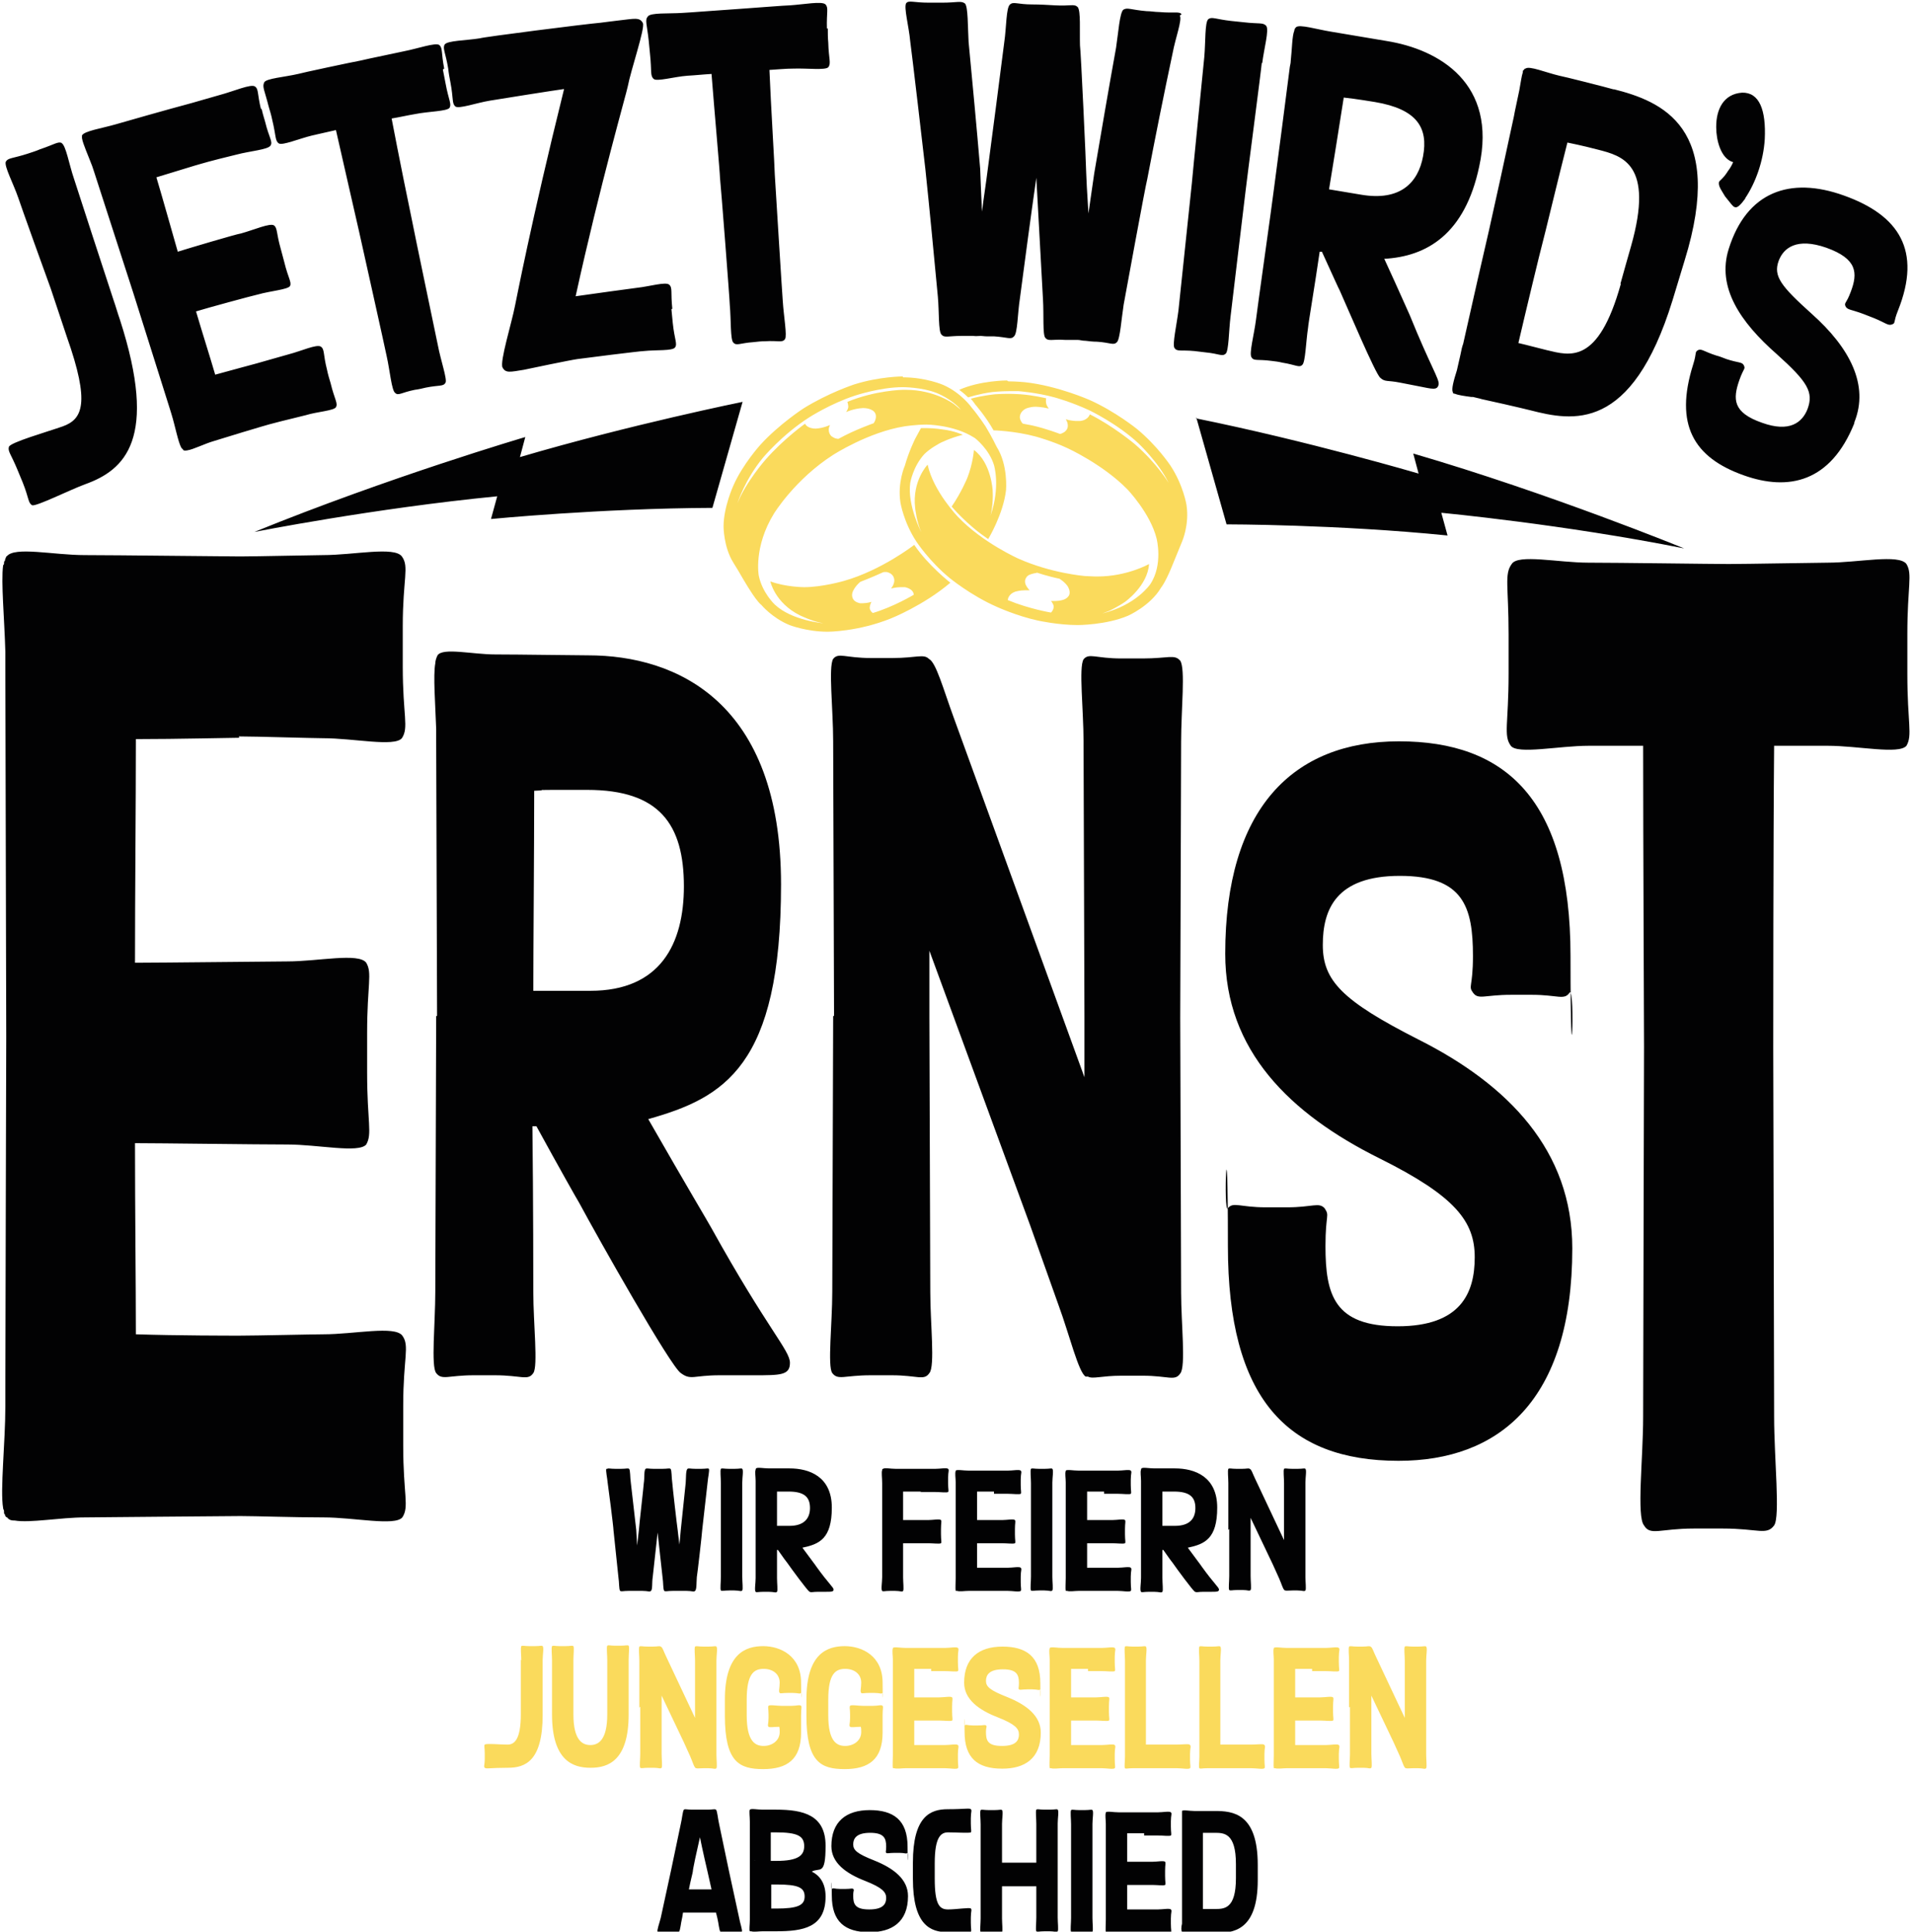 <?xml version="1.0" encoding="UTF-8"?><svg xmlns="http://www.w3.org/2000/svg" xmlns:xlink="http://www.w3.org/1999/xlink" contentScriptType="text/ecmascript" width="204.0" zoomAndPan="magnify" contentStyleType="text/css" height="206.0" preserveAspectRatio="xMidYMid meet" version="1.0"><path fill="#fada5c" d="M96.258 40.147 C96.258 40.147 93.788 40.147 91.08 41.002 C91.08 41.002 88.324 41.905 85.663 43.568 C85.663 43.568 83.098 45.231 81.102 47.417 C81.102 47.417 79.202 49.507 78.204 51.788 C78.204 51.788 77.159 54.068 77.159 56.159 C77.159 56.159 77.159 58.344 78.204 60.007 L78.727 60.862 C78.727 60.862 79.677 62.525 80.2 63.285 C80.2 63.285 80.817 64.236 81.197 64.521 C81.197 64.521 82.338 65.899 84.191 66.659 C84.191 66.659 85.996 67.371 88.276 67.371 C88.276 67.371 91.507 67.371 95.023 65.946 C95.023 65.946 98.492 64.568 101.342 62.145 C101.342 62.145 98.967 60.292 97.494 58.107 C97.494 58.107 94.025 60.815 89.987 61.955 C89.987 61.955 87.706 62.62 85.758 62.62 C85.758 62.62 83.81 62.62 82.147 62.003 C82.147 62.003 82.623 64.283 85.283 65.614 C85.283 65.614 86.614 66.279 87.801 66.469 C87.801 66.469 84.428 66.184 82.623 64.473 C82.623 64.473 81.292 63.238 80.912 61.385 C80.912 61.385 80.342 58.344 82.528 54.781 C82.528 54.781 84.761 51.123 88.847 48.509 C88.847 48.509 92.6 46.086 96.448 45.469 C96.448 45.469 97.684 45.279 98.777 45.279 C98.777 45.279 101.675 45.279 103.86 46.656 L104.003 46.751 C104.003 46.751 105.476 47.892 105.998 49.602 C105.998 49.602 106.711 51.883 105.618 55.018 C105.618 55.018 105.951 53.831 105.856 52.31 C105.856 52.31 105.713 49.364 103.86 47.987 C103.86 47.987 103.765 49.412 103.148 50.98 C103.148 50.98 102.53 52.5 101.485 54.021 C101.485 54.021 103.1 55.969 105.381 57.489 C105.381 57.489 106.996 54.828 107.281 52.263 C107.281 52.263 107.519 49.602 106.283 47.654 C106.283 47.654 105.761 46.561 105.096 45.469 C105.096 45.469 104.383 44.376 103.623 43.473 C103.623 43.473 102.53 41.905 100.582 41.05 C100.582 41.05 98.729 40.242 96.306 40.242 ZM107.376 40.575 C107.376 40.575 104.525 40.575 102.292 41.573 C102.292 41.573 102.815 41.953 103.243 42.38 C103.243 42.38 104.383 42 105.808 41.81 C105.808 41.81 106.711 41.715 107.614 41.715 C107.614 41.715 108.089 41.715 108.612 41.715 L108.612 41.715 C108.612 41.715 108.612 41.715 108.612 41.715 C108.612 41.715 110.559 41.858 112.46 42.38 C112.46 42.38 114.218 42.855 116.166 43.758 C116.166 43.758 119.159 45.184 121.392 47.274 C121.392 47.274 123.53 49.27 124.623 51.503 C124.623 51.503 123.388 49.412 120.965 47.322 C120.965 47.322 118.684 45.421 116.213 44.186 C116.213 44.186 116.071 44.803 115.168 44.898 C115.168 44.898 114.978 44.898 114.788 44.898 C114.788 44.898 114.218 44.898 113.648 44.708 C113.648 44.708 114.123 45.374 113.695 45.896 C113.695 45.896 113.553 46.086 113.315 46.181 C113.315 46.181 113.125 46.276 113.03 46.276 L113.03 46.276 C113.03 46.276 111.557 45.706 110.084 45.374 L110.084 45.374 C110.084 45.421 110.084 45.374 110.084 45.374 L109.087 45.184 C109.087 45.184 108.992 45.136 108.897 44.946 C108.897 44.946 108.754 44.708 108.754 44.518 C108.754 44.518 108.707 43.901 109.419 43.568 L109.419 43.426 C109.372 43.426 109.419 43.568 109.419 43.568 C109.419 43.568 109.847 43.378 110.417 43.378 C110.417 43.378 111.034 43.378 111.842 43.568 C111.842 43.568 111.605 43.283 111.557 42.998 C111.557 42.998 111.51 42.76 111.557 42.475 C111.557 42.475 110.179 42.143 108.849 42.048 L108.849 42.048 C108.849 42.048 108.849 42.048 108.849 42.048 C108.849 42.048 108.184 42 107.519 42 C107.519 42 106.806 42 106.093 42.048 C106.093 42.048 104.668 42.19 103.528 42.523 C103.528 42.523 103.813 42.855 104.003 43.141 C104.003 43.141 105.096 44.376 105.951 45.896 C105.951 45.896 108.184 45.944 110.464 46.561 L110.464 46.561 C110.464 46.561 112.222 47.036 113.838 47.797 C113.838 47.797 117.591 49.507 120.204 52.168 C120.204 52.168 122.675 54.733 123.34 57.441 C123.34 57.441 124.053 60.197 122.675 62.288 C122.675 62.288 121.202 64.521 117.544 65.424 L118.304 65.138 C118.304 65.138 119.207 64.711 119.967 64.188 C119.967 64.188 122.39 62.478 122.532 60.15 C122.532 60.15 120.204 61.48 117.021 61.48 C117.021 61.48 116.403 61.48 115.691 61.432 C115.691 61.432 112.127 61.147 108.612 59.58 C108.612 59.58 104.763 57.869 102.15 55.113 C102.15 55.113 99.537 52.405 98.919 49.555 L98.919 49.555 C98.919 49.555 97.256 51.265 97.589 54.163 C97.589 54.163 97.731 55.636 98.254 56.776 C98.254 56.776 96.734 53.878 97.066 51.503 C97.066 51.503 97.351 49.745 98.587 48.414 C98.587 48.414 98.872 48.129 99.347 47.797 C99.347 47.797 99.774 47.512 100.202 47.274 L100.202 47.274 C100.202 47.274 101.295 46.704 102.672 46.371 C102.672 46.371 101.77 45.944 100.534 45.801 C100.534 45.801 99.679 45.659 98.872 45.659 C98.872 45.659 98.539 45.659 98.207 45.659 C98.207 45.659 97.921 46.181 97.589 46.799 C97.589 46.799 96.924 48.129 96.496 49.65 C96.496 49.65 95.688 51.455 96.021 53.593 C96.021 53.593 96.353 55.684 97.731 57.774 C97.731 57.774 99.109 59.865 101.247 61.623 C101.247 61.623 103.48 63.475 106.283 64.711 C106.283 64.711 108.469 65.709 110.702 66.184 C110.702 66.184 112.84 66.659 114.93 66.659 C114.93 66.659 117.971 66.659 120.299 65.661 C120.299 65.661 122.675 64.616 123.815 62.668 C123.815 62.668 124.195 62.24 124.861 60.672 L126.048 57.774 C126.048 57.774 126.856 55.969 126.523 53.831 C126.523 53.831 126.191 51.74 124.813 49.65 C124.813 49.65 123.435 47.559 121.25 45.754 C121.25 45.754 118.969 43.901 116.213 42.665 C116.213 42.665 112.793 41.145 109.324 40.765 C109.324 40.765 108.374 40.67 107.519 40.67 ZM94.263 61.005 C94.263 61.005 94.406 61.005 94.548 61.005 C94.548 61.005 94.881 61.052 95.118 61.29 C95.118 61.29 95.736 61.813 95.023 62.763 C95.023 62.763 95.546 62.62 96.021 62.62 C96.021 62.62 96.258 62.62 96.496 62.62 C96.496 62.62 97.399 62.763 97.446 63.428 C97.446 63.428 95.308 64.711 93.075 65.376 C93.075 65.376 92.79 65.186 92.743 64.853 C92.743 64.853 92.743 64.521 92.933 64.188 C92.933 64.188 92.457 64.331 92.03 64.331 C92.03 64.331 91.84 64.331 91.697 64.331 C91.697 64.331 91.175 64.236 90.985 63.903 C90.985 63.903 90.747 63.571 90.937 63.095 C90.937 63.095 91.127 62.573 91.745 62.05 C91.745 62.05 92.98 61.575 94.12 61.052 C94.12 61.052 94.216 61.005 94.311 61.005 ZM110.512 61.052 C110.512 61.052 111.795 61.48 112.983 61.718 C112.983 61.718 113.6 62.098 113.885 62.573 C113.885 62.573 114.17 63.048 114.028 63.428 C114.028 63.428 113.885 63.856 113.268 63.998 C113.268 63.998 112.935 64.093 112.555 64.093 C112.555 64.093 112.317 64.093 112.08 64.093 C112.08 64.093 112.365 64.426 112.365 64.711 C112.365 64.711 112.365 65.043 112.08 65.328 C112.08 65.328 109.752 64.948 107.471 63.998 C107.471 63.998 107.471 63.38 108.279 63.095 C108.279 63.095 108.754 62.953 109.277 62.953 C109.277 62.953 109.514 62.953 109.799 62.953 C109.799 62.953 109.514 62.668 109.372 62.335 C109.372 62.335 109.229 62.003 109.372 61.718 C109.372 61.718 109.467 61.432 109.799 61.29 C109.799 61.29 110.132 61.147 110.559 61.1 ZM96.306 41.288 C96.306 41.288 98.302 41.288 99.869 41.905 C99.869 41.905 101.485 42.523 102.483 43.711 L101.722 43.093 C101.722 43.093 99.727 41.573 96.591 41.573 C96.591 41.573 96.448 41.573 96.258 41.573 C96.258 41.573 93.36 41.62 90.367 42.855 C90.367 42.855 90.462 43.188 90.462 43.378 C90.462 43.378 90.462 43.616 90.225 43.948 C90.225 43.948 91.032 43.568 91.982 43.521 C91.982 43.521 92.078 43.521 92.125 43.521 C92.125 43.521 93.123 43.521 93.36 44.138 C93.36 44.138 93.55 44.566 93.17 45.136 C93.17 45.136 91.222 45.801 89.417 46.799 C89.417 46.799 89.417 46.799 89.369 46.799 C89.369 46.799 89.274 46.799 89.084 46.751 C89.084 46.751 88.847 46.656 88.657 46.514 C88.657 46.514 88.134 46.039 88.514 45.326 C88.514 45.326 87.801 45.659 87.041 45.706 C87.041 45.706 86.994 45.706 86.899 45.706 C86.899 45.706 86.091 45.706 85.853 45.184 C85.853 45.184 83.573 46.799 81.625 49.032 C81.625 49.032 79.534 51.407 78.632 53.688 C78.632 53.688 79.392 51.218 81.34 48.842 C81.34 48.842 83.383 46.371 86.281 44.518 C86.281 44.518 88.562 43.045 91.175 42.19 C91.175 42.19 93.883 41.288 96.258 41.288 ZM55.589 177.076 C55.589 176.506 55.493 175.745 55.589 175.555 C55.731 175.46 55.874 175.555 56.491 175.555 L57.014 175.555 C57.632 175.555 57.774 175.46 57.869 175.555 C58.012 175.698 57.869 176.458 57.869 177.028 C57.869 177.598 57.869 181.732 57.869 182.064 L57.869 182.872 C57.869 187.813 56.016 188.526 54.163 188.526 C52.31 188.526 51.835 188.668 51.693 188.526 C51.55 188.383 51.693 188.241 51.693 187.576 L51.693 187.006 C51.693 186.34 51.598 186.198 51.693 186.055 C51.835 185.913 53.403 186.055 54.116 186.055 C54.828 186.055 55.541 185.58 55.541 182.777 C55.541 179.974 55.541 180.972 55.541 180.781 C55.541 180.544 55.541 177.171 55.541 176.981 ZM58.867 177.076 C58.867 176.506 58.772 175.745 58.867 175.555 C59.009 175.46 59.152 175.555 59.722 175.555 L60.245 175.555 C60.862 175.555 61.005 175.46 61.147 175.555 C61.242 175.698 61.147 176.458 61.147 177.028 L61.147 182.825 C61.147 185.58 62.098 186.103 62.953 186.103 C63.808 186.103 64.758 185.58 64.758 182.825 L64.758 177.028 C64.758 176.458 64.663 175.698 64.758 175.508 C64.901 175.413 65.043 175.508 65.614 175.508 L66.136 175.508 C66.754 175.508 66.896 175.413 67.039 175.508 C67.134 175.65 67.039 176.411 67.039 176.981 L67.039 182.825 C67.039 187.766 64.853 188.526 63 188.526 L62.953 188.526 C61.1 188.526 58.867 187.766 58.867 182.825 L58.867 176.981 L58.867 176.981 ZM68.179 182.112 C68.179 181.874 68.179 177.313 68.179 177.123 C68.179 176.553 68.084 175.793 68.179 175.603 C68.322 175.508 68.464 175.603 69.082 175.603 L69.605 175.603 C70.175 175.603 70.317 175.508 70.46 175.603 C70.65 175.65 70.792 176.173 71.03 176.648 L74.118 183.205 L74.118 182.112 C74.118 181.874 74.118 177.313 74.118 177.123 C74.118 176.553 74.023 175.793 74.118 175.603 C74.261 175.508 74.403 175.603 75.021 175.603 L75.543 175.603 C76.161 175.603 76.304 175.508 76.399 175.603 C76.541 175.745 76.399 176.506 76.399 177.076 C76.399 177.646 76.399 181.779 76.399 182.112 C76.399 182.444 76.399 186.911 76.399 187.101 C76.399 187.671 76.494 188.431 76.399 188.573 C76.256 188.716 76.114 188.573 75.543 188.573 L75.021 188.573 C74.546 188.573 74.356 188.621 74.261 188.573 L74.213 188.573 C74.023 188.526 73.833 187.813 73.595 187.291 L72.93 185.818 L70.555 180.829 L70.555 182.064 C70.555 182.349 70.555 186.863 70.555 187.053 C70.555 187.623 70.65 188.383 70.555 188.526 C70.412 188.668 70.27 188.526 69.7 188.526 L69.177 188.526 C68.559 188.526 68.417 188.621 68.274 188.526 C68.179 188.383 68.274 187.623 68.274 187.053 C68.274 186.863 68.274 182.349 68.274 182.017 ZM83.098 184.155 C82.623 184.155 82.052 184.25 81.957 184.155 C81.815 184.012 81.957 183.87 81.957 183.205 L81.957 182.872 C81.957 182.207 81.862 182.064 81.957 181.922 C82.052 181.779 82.813 181.922 83.335 181.922 L84.428 181.922 C84.951 181.922 85.283 181.779 85.426 181.922 C85.521 182.064 85.426 182.207 85.426 182.872 L85.426 184.773 C85.426 187.623 83.953 188.668 81.387 188.668 C78.822 188.668 77.301 187.908 77.301 182.967 L77.301 181.257 C77.301 176.315 79.534 175.555 81.387 175.555 C83.24 175.555 85.426 176.601 85.426 179.451 C85.426 182.302 85.521 180.401 85.426 180.544 C85.283 180.687 85.141 180.544 84.523 180.544 L84.001 180.544 C83.383 180.544 83.24 180.639 83.145 180.544 C83.003 180.401 83.145 180.021 83.145 179.451 C83.145 178.548 82.433 177.978 81.435 177.978 C80.437 177.978 79.629 178.453 79.629 181.257 L79.629 182.92 C79.629 185.723 80.532 186.198 81.435 186.198 C82.338 186.198 83.145 185.628 83.145 184.725 C83.145 184.535 83.145 184.298 83.098 184.155 ZM91.792 184.155 C91.317 184.155 90.747 184.25 90.652 184.155 C90.51 184.012 90.652 183.87 90.652 183.205 L90.652 182.872 C90.652 182.207 90.557 182.064 90.652 181.922 C90.747 181.779 91.507 181.922 92.03 181.922 L93.123 181.922 C93.645 181.922 93.978 181.779 94.12 181.922 C94.216 182.064 94.12 182.207 94.12 182.872 L94.12 184.773 C94.12 187.623 92.648 188.668 90.082 188.668 C87.516 188.668 85.996 187.908 85.996 182.967 L85.996 181.257 C85.996 176.315 88.229 175.555 90.082 175.555 C91.935 175.555 94.12 176.601 94.12 179.451 C94.12 182.302 94.216 180.401 94.12 180.544 C93.978 180.687 93.835 180.544 93.218 180.544 L92.695 180.544 C92.078 180.544 91.935 180.639 91.84 180.544 C91.697 180.401 91.84 180.021 91.84 179.451 C91.84 178.548 91.127 177.978 90.129 177.978 C89.132 177.978 88.324 178.453 88.324 181.257 L88.324 182.92 C88.324 185.723 89.227 186.198 90.129 186.198 C91.032 186.198 91.84 185.628 91.84 184.725 C91.84 184.535 91.84 184.298 91.792 184.155 ZM99.299 177.978 C99.157 177.978 98.206 177.978 97.494 177.978 C97.494 178.881 97.494 180.069 97.494 181.019 C97.921 181.019 100.012 181.019 100.154 181.019 C100.677 181.019 101.39 180.877 101.532 181.019 C101.627 181.162 101.532 181.304 101.532 181.969 L101.532 182.54 C101.532 183.205 101.627 183.395 101.532 183.49 C101.39 183.585 100.677 183.49 100.154 183.49 C99.632 183.49 97.921 183.49 97.494 183.49 C97.494 184.44 97.494 185.39 97.494 186.103 C98.206 186.103 99.157 186.103 99.299 186.103 C99.584 186.103 100.629 186.103 100.772 186.103 C101.295 186.103 102.007 185.96 102.15 186.103 C102.292 186.245 102.15 186.388 102.15 187.053 L102.15 187.623 C102.15 188.288 102.245 188.478 102.15 188.573 C102.007 188.716 101.295 188.573 100.772 188.573 C100.249 188.573 99.584 188.573 99.299 188.573 C99.014 188.573 96.686 188.573 96.591 188.573 C96.163 188.573 95.641 188.668 95.356 188.573 C95.356 188.573 95.261 188.573 95.213 188.573 C95.213 188.573 95.213 188.573 95.213 188.573 C95.213 188.573 95.213 188.573 95.213 188.573 C95.213 188.573 95.213 188.573 95.213 188.573 C95.166 188.336 95.213 187.671 95.213 187.196 L95.213 186.958 C95.213 186.293 95.213 182.492 95.213 182.207 C95.213 181.922 95.213 177.408 95.213 177.218 L95.213 176.981 C95.213 176.553 95.118 176.03 95.213 175.793 L95.213 175.793 C95.213 175.793 95.213 175.745 95.213 175.745 Q95.213 175.745 95.213 175.745 C95.213 175.745 95.213 175.745 95.213 175.745 C95.356 175.603 96.021 175.745 96.591 175.745 C97.161 175.745 99.014 175.745 99.299 175.745 C99.584 175.745 100.629 175.745 100.772 175.745 C101.295 175.745 102.007 175.603 102.15 175.745 C102.292 175.888 102.15 176.03 102.15 176.696 L102.15 177.266 C102.15 177.931 102.245 178.121 102.15 178.216 C102.007 178.311 101.295 178.216 100.772 178.216 C100.582 178.216 99.584 178.216 99.299 178.216 ZM106.853 188.621 C104.24 188.621 102.863 187.481 102.863 184.725 C102.863 181.969 102.767 184.155 102.863 184.012 C103.005 183.87 103.148 184.012 103.765 184.012 L104.288 184.012 C104.906 184.012 105.048 183.917 105.143 184.012 C105.286 184.155 105.143 184.107 105.143 184.725 C105.143 185.628 105.333 186.198 106.853 186.198 C108.374 186.198 108.659 185.58 108.659 184.963 C108.659 184.345 108.231 183.87 106.426 183.157 C104.335 182.35 102.815 181.209 102.815 179.451 C102.815 176.838 104.383 175.603 106.901 175.603 C109.419 175.603 110.939 176.648 110.939 179.499 C110.939 182.35 111.035 180.069 110.939 180.164 C110.797 180.306 110.654 180.164 110.084 180.164 L109.562 180.164 C108.944 180.164 108.802 180.259 108.659 180.164 C108.564 180.022 108.659 180.069 108.659 179.499 C108.659 178.596 108.421 178.026 106.949 178.026 C105.476 178.026 105.143 178.644 105.143 179.261 C105.143 179.879 105.571 180.259 107.376 180.972 C109.514 181.827 110.987 183.015 110.987 184.773 C110.987 187.576 109.229 188.621 106.901 188.621 ZM116.023 177.978 C115.881 177.978 114.93 177.978 114.218 177.978 C114.218 178.881 114.218 180.069 114.218 181.019 C114.645 181.019 116.736 181.019 116.879 181.019 C117.401 181.019 118.114 180.877 118.256 181.019 C118.351 181.162 118.256 181.304 118.256 181.969 L118.256 182.54 C118.256 183.205 118.351 183.395 118.256 183.49 C118.114 183.585 117.401 183.49 116.879 183.49 C116.356 183.49 114.645 183.49 114.218 183.49 C114.218 184.44 114.218 185.39 114.218 186.103 C114.93 186.103 115.881 186.103 116.023 186.103 C116.308 186.103 117.354 186.103 117.496 186.103 C118.019 186.103 118.731 185.96 118.874 186.103 C119.016 186.245 118.874 186.388 118.874 187.053 L118.874 187.623 C118.874 188.288 118.969 188.478 118.874 188.573 C118.731 188.716 118.019 188.573 117.496 188.573 C116.974 188.573 116.308 188.573 116.023 188.573 C115.738 188.573 113.41 188.573 113.315 188.573 C112.888 188.573 112.365 188.668 112.08 188.573 C112.08 188.573 111.985 188.573 111.937 188.573 C111.937 188.573 111.937 188.573 111.937 188.573 C111.937 188.573 111.937 188.573 111.937 188.573 C111.937 188.573 111.937 188.573 111.937 188.573 C111.89 188.336 111.937 187.671 111.937 187.196 L111.937 186.958 C111.937 186.293 111.937 182.492 111.937 182.207 C111.937 181.922 111.937 177.408 111.937 177.218 L111.937 176.981 C111.937 176.553 111.842 176.03 111.937 175.793 L111.937 175.793 C111.937 175.793 111.937 175.745 111.937 175.745 Q111.937 175.745 111.937 175.745 C111.937 175.745 111.937 175.745 111.937 175.745 C112.08 175.603 112.745 175.745 113.315 175.745 C113.885 175.745 115.738 175.745 116.023 175.745 C116.308 175.745 117.354 175.745 117.496 175.745 C118.019 175.745 118.731 175.603 118.874 175.745 C119.016 175.888 118.874 176.03 118.874 176.696 L118.874 177.266 C118.874 177.931 118.969 178.121 118.874 178.216 C118.731 178.311 118.019 178.216 117.496 178.216 C117.306 178.216 116.308 178.216 116.023 178.216 ZM126.903 186.103 C127.046 186.245 126.903 186.388 126.903 187.053 L126.903 187.623 C126.903 188.288 126.999 188.478 126.903 188.573 C126.761 188.716 126.048 188.573 125.526 188.573 L121.487 188.573 C121.487 188.573 121.392 188.573 121.345 188.573 L120.822 188.573 C120.204 188.573 120.062 188.668 119.967 188.573 C119.872 188.478 119.967 187.861 119.967 187.338 L119.967 186.863 C119.967 186.198 119.967 182.445 119.967 182.112 C119.967 181.779 119.967 177.313 119.967 177.123 C119.967 176.553 119.872 175.793 119.967 175.603 C120.062 175.508 120.252 175.603 120.822 175.603 L121.345 175.603 C121.962 175.603 122.105 175.508 122.2 175.603 C122.342 175.745 122.2 176.506 122.2 177.076 C122.2 177.646 122.2 181.779 122.2 182.112 C122.2 182.444 122.2 184.725 122.2 186.055 C122.912 186.055 123.863 186.055 124.005 186.055 C124.29 186.055 125.335 186.055 125.478 186.055 C126.001 186.055 126.713 185.96 126.856 186.055 ZM134.838 186.103 C134.98 186.245 134.838 186.388 134.838 187.053 L134.838 187.623 C134.838 188.288 134.933 188.478 134.838 188.573 C134.695 188.716 133.983 188.573 133.46 188.573 L129.422 188.573 C129.422 188.573 129.327 188.573 129.279 188.573 L128.756 188.573 C128.139 188.573 127.996 188.668 127.901 188.573 C127.806 188.478 127.901 187.861 127.901 187.338 L127.901 186.863 C127.901 186.198 127.901 182.445 127.901 182.112 C127.901 181.779 127.901 177.313 127.901 177.123 C127.901 176.553 127.806 175.793 127.901 175.603 C127.996 175.508 128.186 175.603 128.756 175.603 L129.279 175.603 C129.897 175.603 130.039 175.508 130.134 175.603 C130.277 175.745 130.134 176.506 130.134 177.076 C130.134 177.646 130.134 181.779 130.134 182.112 C130.134 182.444 130.134 184.725 130.134 186.055 C130.847 186.055 131.797 186.055 131.94 186.055 C132.225 186.055 133.27 186.055 133.412 186.055 C133.935 186.055 134.648 185.96 134.79 186.055 ZM139.922 177.978 C139.779 177.978 138.829 177.978 138.116 177.978 C138.116 178.881 138.116 180.069 138.116 181.019 C138.544 181.019 140.634 181.019 140.777 181.019 C141.299 181.019 142.012 180.877 142.155 181.019 C142.25 181.162 142.155 181.304 142.155 181.969 L142.155 182.54 C142.155 183.205 142.25 183.395 142.155 183.49 C142.012 183.585 141.299 183.49 140.777 183.49 C140.254 183.49 138.544 183.49 138.116 183.49 C138.116 184.44 138.116 185.39 138.116 186.103 C138.829 186.103 139.779 186.103 139.922 186.103 C140.207 186.103 141.252 186.103 141.394 186.103 C141.917 186.103 142.63 185.96 142.772 186.103 C142.915 186.245 142.772 186.388 142.772 187.053 L142.772 187.623 C142.772 188.288 142.867 188.478 142.772 188.573 C142.63 188.716 141.917 188.573 141.394 188.573 C140.872 188.573 140.207 188.573 139.922 188.573 C139.637 188.573 137.309 188.573 137.213 188.573 C136.786 188.573 136.263 188.668 135.978 188.573 C135.978 188.573 135.883 188.573 135.836 188.573 C135.836 188.573 135.836 188.573 135.836 188.573 C135.836 188.573 135.836 188.573 135.836 188.573 C135.836 188.573 135.836 188.573 135.836 188.573 C135.788 188.336 135.836 187.671 135.836 187.196 L135.836 186.958 C135.836 186.293 135.836 182.492 135.836 182.207 C135.836 181.922 135.836 177.408 135.836 177.218 L135.836 176.981 C135.836 176.553 135.741 176.03 135.836 175.793 L135.836 175.793 C135.836 175.793 135.836 175.745 135.836 175.745 Q135.836 175.745 135.836 175.745 C135.836 175.745 135.836 175.745 135.836 175.745 C135.978 175.603 136.643 175.745 137.213 175.745 C137.784 175.745 139.637 175.745 139.922 175.745 C140.207 175.745 141.252 175.745 141.394 175.745 C141.917 175.745 142.63 175.603 142.772 175.745 C142.915 175.888 142.772 176.03 142.772 176.696 L142.772 177.266 C142.772 177.931 142.867 178.121 142.772 178.216 C142.63 178.311 141.917 178.216 141.394 178.216 C141.204 178.216 140.207 178.216 139.922 178.216 ZM143.865 182.112 C143.865 181.874 143.865 177.313 143.865 177.123 C143.865 176.553 143.77 175.793 143.865 175.603 C144.008 175.508 144.15 175.603 144.768 175.603 L145.29 175.603 C145.861 175.603 146.003 175.508 146.146 175.603 C146.336 175.65 146.478 176.173 146.716 176.648 L149.804 183.205 L149.804 182.112 C149.804 181.874 149.804 177.313 149.804 177.123 C149.804 176.553 149.709 175.793 149.804 175.603 C149.946 175.508 150.089 175.603 150.707 175.603 L151.229 175.603 C151.847 175.603 151.99 175.508 152.085 175.603 C152.227 175.745 152.085 176.506 152.085 177.076 C152.085 177.646 152.085 181.779 152.085 182.112 C152.085 182.444 152.085 186.911 152.085 187.101 C152.085 187.671 152.18 188.431 152.085 188.573 C151.942 188.716 151.799 188.573 151.229 188.573 L150.707 188.573 C150.232 188.573 150.042 188.621 149.946 188.573 L149.899 188.573 C149.709 188.526 149.519 187.813 149.281 187.291 L148.616 185.818 L146.241 180.829 L146.241 182.064 C146.241 182.349 146.241 186.863 146.241 187.053 C146.241 187.623 146.336 188.383 146.241 188.526 C146.098 188.668 145.956 188.526 145.386 188.526 L144.863 188.526 C144.245 188.526 144.103 188.621 143.96 188.526 C143.865 188.383 143.96 187.623 143.96 187.053 C143.96 186.863 143.96 182.349 143.96 182.017 Z" id="b" stroke="none"/><path fill="#020203" d="M127.569 44.518 L130.799 55.921 C130.799 55.921 142.582 55.921 154.365 57.109 L153.7 54.686 C153.7 54.686 166.766 55.921 179.594 58.487 C179.594 58.487 165.34 52.643 150.707 48.367 L151.277 50.505 C151.277 50.505 139.494 47.036 127.521 44.613 ZM79.202 42.855 C79.202 42.855 67.229 45.279 55.446 48.747 L56.016 46.609 C56.016 46.609 41.478 50.885 27.129 56.729 C27.129 56.729 39.862 54.211 53.023 52.928 L52.358 55.351 C52.358 55.351 64.046 54.211 75.971 54.163 L79.202 42.808 ZM6.557 15.251 C7.032 15.489 7.364 17.532 7.887 19.052 C7.982 19.385 11.83 31.168 12.116 32.023 C12.353 32.688 12.543 33.401 12.781 34.066 C16.914 46.846 13.303 50.125 9.075 51.645 C7.507 52.215 3.801 54.068 3.421 53.878 C2.993 53.641 3.088 53.118 2.423 51.455 C2.233 50.98 2.043 50.552 1.853 50.077 C1.188 48.462 0.808 48.129 0.95 47.654 C1.093 47.179 4.941 46.086 6.699 45.469 C8.79 44.708 9.645 43.045 7.127 35.919 C6.889 35.254 5.606 31.31 5.416 30.788 C5.179 30.17 2.091 21.57 1.948 21.095 C1.425 19.575 0.428 17.722 0.618 17.247 C0.855 16.819 1.33 16.914 2.946 16.392 C3.373 16.249 3.848 16.106 4.276 15.916 C5.844 15.394 6.176 15.061 6.604 15.251 ZM27.889 11.545 C27.984 12.02 28.127 12.496 28.269 12.971 C28.697 14.729 29.125 15.109 28.84 15.536 C28.555 15.964 26.654 16.107 25.229 16.486 C24.801 16.582 22.14 17.247 21.38 17.484 C21 17.579 18.577 18.34 16.677 18.91 C17.389 21.285 18.244 24.373 18.957 26.844 C20.002 26.512 25.276 24.944 25.704 24.896 C27.082 24.516 28.792 23.756 29.22 24.041 C29.6 24.326 29.457 24.849 29.932 26.512 C30.075 26.987 30.17 27.462 30.312 27.937 C30.74 29.695 31.12 30.075 30.93 30.503 C30.692 30.883 28.84 31.025 27.509 31.405 C27.034 31.5 21.95 32.878 20.905 33.211 C21.618 35.634 22.425 38.152 22.948 39.957 C24.706 39.482 26.939 38.864 27.319 38.77 C28.032 38.579 30.455 37.867 30.835 37.772 C32.118 37.439 33.781 36.679 34.208 36.964 C34.636 37.249 34.446 37.772 34.873 39.435 C34.968 39.91 35.111 40.385 35.254 40.86 C35.681 42.618 36.061 42.998 35.824 43.426 C35.586 43.806 33.828 43.901 32.593 44.281 C32.26 44.376 29.837 44.946 29.172 45.136 C28.507 45.279 23.091 46.941 22.806 47.036 C21.808 47.322 20.62 47.939 19.955 48.034 C19.86 48.034 19.717 48.082 19.622 48.034 C19.622 48.034 19.527 48.034 19.527 47.939 C19.527 47.939 19.48 47.939 19.432 47.844 C19.432 47.797 19.385 47.844 19.337 47.749 C19.005 47.179 18.672 45.421 18.292 44.186 L18.102 43.568 C17.579 41.905 14.444 31.975 14.206 31.215 C14.016 30.598 10.168 18.767 10.025 18.292 C9.977 18.102 9.882 17.912 9.835 17.722 C9.407 16.581 8.837 15.346 8.742 14.729 C8.742 14.729 8.742 14.681 8.742 14.681 C8.742 14.634 8.742 14.586 8.742 14.586 Q8.742 14.539 8.742 14.491 C8.742 14.444 8.742 14.444 8.742 14.444 C8.98 13.968 10.88 13.683 12.353 13.256 C12.638 13.161 18.862 11.403 19.622 11.213 C20.383 11.023 23.091 10.215 23.471 10.12 C24.896 9.74 26.749 8.932 27.177 9.217 C27.604 9.502 27.414 9.977 27.842 11.688 ZM47.227 7.412 C47.322 7.887 47.417 8.41 47.512 8.885 C47.844 10.69 48.177 11.07 47.939 11.498 C47.654 11.878 45.706 11.878 44.281 12.163 C43.426 12.306 42.618 12.496 41.763 12.638 C42.428 16.154 43.806 22.948 43.948 23.566 C44.091 24.373 46.609 36.394 46.704 36.869 C46.989 38.389 47.702 40.432 47.512 40.812 C47.274 41.24 46.846 41.05 45.421 41.335 C45.041 41.43 44.613 41.525 44.233 41.573 C42.808 41.858 42.475 42.238 42.143 41.905 C41.763 41.668 41.573 39.482 41.24 38.009 C41.145 37.487 38.484 25.561 38.294 24.706 C38.199 24.231 36.631 17.484 35.824 13.873 C34.968 14.063 34.161 14.254 33.306 14.444 C31.928 14.776 30.122 15.536 29.742 15.299 C29.315 15.014 29.457 14.539 29.03 12.781 C28.935 12.306 28.792 11.83 28.649 11.355 C28.222 9.645 27.937 9.265 28.174 8.79 C28.364 8.362 30.36 8.22 31.785 7.887 C32.07 7.792 37.629 6.604 38.437 6.462 C39.197 6.272 42.713 5.559 43.093 5.464 C44.566 5.179 46.419 4.514 46.846 4.799 C47.227 5.131 47.036 5.606 47.369 7.317 ZM71.6 32.973 C71.647 33.448 71.695 33.971 71.743 34.446 C71.933 36.251 72.265 36.679 71.98 37.059 C71.695 37.439 69.985 37.297 68.654 37.439 C68.274 37.439 62.24 38.199 61.575 38.294 C60.862 38.389 56.301 39.34 55.874 39.435 C54.401 39.672 53.926 39.815 53.593 39.197 C53.261 38.627 54.591 34.351 54.923 32.593 C55.066 31.975 56.539 24.088 60.15 9.502 C60.15 9.502 60.15 9.502 60.102 9.502 C59.342 9.597 52.738 10.643 52.215 10.738 C50.79 10.975 48.937 11.64 48.557 11.355 C48.177 11.023 48.367 10.548 48.034 8.79 C47.939 8.315 47.844 7.792 47.797 7.317 C47.512 5.606 47.179 5.179 47.417 4.751 C47.702 4.324 49.697 4.324 51.17 4.086 C51.55 3.943 62.383 2.566 64.046 2.423 C64.663 2.328 65.281 2.281 65.946 2.186 C67.656 1.996 68.227 1.805 68.559 2.471 C68.797 3.041 67.276 7.459 66.944 9.217 C66.849 9.787 63.998 19.67 61.385 31.595 C63.048 31.358 67.514 30.74 67.942 30.692 C69.272 30.55 70.982 30.027 71.362 30.36 C71.743 30.692 71.505 31.168 71.695 32.925 ZM88.276 3.041 C88.276 3.516 88.276 4.038 88.324 4.514 C88.371 6.319 88.657 6.747 88.324 7.174 C87.992 7.507 86.091 7.269 84.618 7.317 C83.763 7.317 82.908 7.412 82.052 7.459 C82.195 11.023 82.623 17.959 82.623 18.625 C82.67 19.432 83.43 31.69 83.478 32.165 C83.573 33.686 83.953 35.824 83.715 36.156 C83.43 36.584 83.05 36.299 81.577 36.394 C81.15 36.394 80.77 36.441 80.342 36.489 C78.917 36.584 78.537 36.916 78.204 36.536 C77.871 36.251 77.966 34.066 77.824 32.545 C77.824 32.023 76.874 19.812 76.779 18.957 C76.779 18.482 76.161 11.545 75.876 7.887 C75.021 7.934 74.166 8.03 73.31 8.077 C71.933 8.172 69.985 8.742 69.7 8.41 C69.319 8.077 69.51 7.602 69.319 5.796 C69.272 5.321 69.224 4.799 69.177 4.324 C68.987 2.566 68.749 2.138 69.082 1.758 C69.367 1.33 71.315 1.473 72.74 1.378 C73.025 1.378 78.679 0.95 79.487 0.903 C80.247 0.855 83.81 0.57 84.238 0.57 C85.711 0.475 87.659 0.095 88.039 0.475 C88.371 0.855 88.134 1.283 88.181 3.041 ZM125.811 1.663 C126.096 2.091 125.336 4.086 125.05 5.654 C124.1 10.12 123.198 14.634 122.342 19.1 C122.152 19.765 119.919 31.975 119.824 32.498 C119.587 34.018 119.444 36.156 119.112 36.489 C118.731 36.869 118.446 36.536 116.974 36.441 C116.546 36.441 116.166 36.394 115.786 36.346 C115.406 36.346 115.168 36.251 114.93 36.251 C114.74 36.251 114.55 36.251 114.36 36.251 C114.123 36.251 113.838 36.251 113.6 36.251 C112.175 36.156 111.795 36.441 111.462 36.014 C111.177 35.681 111.32 33.543 111.225 31.975 C110.987 27.652 110.749 23.281 110.512 18.957 C109.894 23.281 109.324 27.557 108.754 31.88 C108.516 33.401 108.516 35.539 108.136 35.871 C107.804 36.251 107.471 35.966 105.998 35.871 C105.761 35.871 105.476 35.871 105.238 35.871 C104.953 35.871 104.763 35.824 104.573 35.824 C104.383 35.824 104.098 35.871 103.765 35.824 C103.338 35.824 102.958 35.824 102.53 35.824 C101.105 35.824 100.725 36.061 100.392 35.681 C100.059 35.349 100.154 33.211 100.012 31.643 C99.584 27.129 99.157 22.568 98.682 18.054 C98.587 17.152 97.161 4.989 97.066 4.419 C96.924 2.803 96.353 0.76 96.639 0.333 C96.924 0 97.399 0.285 99.062 0.285 C100.725 0.285 99.964 0.285 100.439 0.285 C102.102 0.285 102.483 0.048 102.91 0.38 C103.243 0.76 103.195 2.851 103.29 4.466 C103.718 8.98 104.145 13.493 104.525 18.007 C104.525 18.34 104.621 20.287 104.716 22.568 C104.906 21.048 105.143 19.575 105.333 18.054 C105.428 17.389 107.044 4.989 107.091 4.514 C107.329 2.946 107.281 0.808 107.709 0.475 C108.089 0.142 108.469 0.475 110.132 0.475 C110.892 0.475 111.7 0.523 112.507 0.57 C114.17 0.665 114.55 0.38 114.93 0.76 C115.263 1.188 115.121 3.231 115.168 4.846 C115.263 5.369 115.833 17.817 115.833 18.482 C115.833 18.815 115.928 20.573 116.071 22.758 C116.261 21.333 116.498 19.907 116.688 18.482 C117.449 14.016 118.209 9.55 119.016 5.084 C119.254 3.516 119.397 1.425 119.777 1.045 C120.204 0.76 120.584 1.045 122.247 1.188 C122.722 1.188 123.15 1.283 123.625 1.283 C125.24 1.425 125.763 1.188 126.001 1.52 ZM134.553 6.699 C134.553 7.032 132.937 19.337 132.842 20.24 C132.747 21.048 131.274 33.258 131.227 33.733 C131.037 35.254 131.037 37.439 130.704 37.724 C130.324 38.057 130.039 37.724 128.566 37.582 C128.139 37.534 127.759 37.487 127.379 37.439 C125.906 37.297 125.526 37.534 125.24 37.107 C125.003 36.727 125.478 34.636 125.668 33.116 C125.716 32.593 126.999 20.43 127.094 19.575 C127.141 18.91 128.376 6.557 128.424 6.082 C128.566 4.514 128.471 2.376 128.851 2.043 C129.232 1.758 129.612 2.043 131.274 2.233 C131.75 2.281 132.177 2.328 132.652 2.376 C134.268 2.566 134.695 2.376 135.028 2.756 C135.361 3.183 134.79 5.179 134.6 6.747 ZM147.571 27.604 C152.18 27.367 156.218 24.944 157.738 17.769 C159.686 8.932 153.51 5.274 147.856 4.371 C147.048 4.229 142.25 3.421 141.917 3.373 C140.444 3.136 138.591 2.566 138.211 2.898 C138.116 2.993 138.021 3.136 138.021 3.278 C137.784 3.848 137.784 5.226 137.641 6.509 C137.641 6.699 137.594 6.889 137.546 7.127 C137.499 7.602 135.883 19.955 135.788 20.62 C135.693 21.475 133.983 33.591 133.935 34.113 C133.745 35.634 133.175 37.724 133.46 38.104 C133.698 38.532 134.125 38.294 135.551 38.484 C135.978 38.532 136.358 38.579 136.738 38.674 C138.211 38.912 138.544 39.245 138.876 38.912 C139.209 38.627 139.256 36.489 139.494 34.921 C139.494 34.636 140.207 30.455 140.729 26.844 C140.824 26.844 140.872 26.844 140.967 26.844 C142.012 29.125 142.772 30.835 142.867 30.978 C143.722 32.878 146.668 39.862 147.191 40.29 C147.714 40.765 147.904 40.527 149.329 40.812 C149.994 40.955 150.612 41.05 151.277 41.193 C152.75 41.478 153.272 41.668 153.415 41.002 C153.51 40.432 152.56 39.102 150.327 33.591 C150.184 33.306 149.329 31.31 147.619 27.604 ZM141.727 20.192 C142.06 18.197 142.82 13.446 143.295 10.405 C144.673 10.548 146.288 10.833 146.621 10.88 C151.134 11.64 152.322 13.636 151.752 16.677 C151.229 19.48 149.329 21.475 145.148 20.763 C144.008 20.573 142.867 20.383 141.727 20.192 ZM172.135 9.55 C171.327 9.312 166.623 8.124 166.291 8.077 C164.865 7.744 163.06 6.984 162.68 7.317 C162.632 7.317 162.632 7.317 162.632 7.317 Q162.585 7.317 162.537 7.412 C162.49 7.459 162.442 7.507 162.395 7.554 C162.395 7.602 162.395 7.649 162.395 7.697 C162.252 8.124 162.157 8.885 162.014 9.645 C161.919 10.168 161.777 10.69 161.682 11.213 C161.587 11.688 161.492 12.068 161.444 12.4 C160.922 14.871 158.926 23.993 158.784 24.564 C158.594 25.324 156.598 34.113 156.028 36.679 C155.933 36.916 155.838 37.297 155.743 37.819 C155.6 38.389 155.505 38.912 155.363 39.482 C155.03 40.527 154.745 41.573 154.935 41.81 Q154.935 41.858 154.935 41.858 C154.935 41.858 154.935 41.905 154.935 41.905 C154.935 41.953 155.125 42 155.173 42 C155.505 42.143 156.171 42.238 156.883 42.333 C156.883 42.333 156.883 42.333 156.883 42.333 C156.883 42.333 156.978 42.333 157.073 42.333 C157.406 42.428 157.738 42.475 158.024 42.57 C158.309 42.618 162.49 43.568 163.202 43.758 C167.668 44.898 173.987 46.181 178.358 32.023 C178.786 30.598 179.214 29.22 179.641 27.794 C184.06 13.541 177.171 10.785 172.039 9.502 ZM172.847 30.265 C170.424 38.959 167.383 37.914 164.96 37.344 C163.963 37.107 162.965 36.822 161.919 36.584 C162.68 33.306 164.295 26.607 164.485 25.941 C164.675 25.276 166.243 18.72 167.146 15.204 C168.571 15.489 170.091 15.869 170.424 15.964 C172.99 16.629 176.411 17.484 173.94 26.226 C173.56 27.557 173.18 28.887 172.8 30.265 ZM197.743 45.136 C195.225 51.408 190.759 52.405 185.96 50.695 C180.591 48.794 178.548 45.279 180.544 38.912 C180.972 37.582 180.687 37.582 181.067 37.344 C181.447 37.154 181.684 37.487 183.015 37.914 C183.395 38.009 183.727 38.152 184.107 38.294 C185.39 38.722 185.77 38.579 185.96 38.959 C186.15 39.387 185.96 39.197 185.485 40.527 C184.773 42.57 184.773 43.996 187.908 45.089 C190.806 46.134 192.184 45.089 192.755 43.616 C193.42 41.81 192.755 40.717 189.476 37.772 C185.58 34.351 183.062 30.645 184.345 26.559 C186.245 20.477 190.854 18.767 196.65 20.858 C202.494 22.948 204.965 26.701 202.399 33.116 C201.877 34.398 202.162 34.446 201.782 34.589 C201.354 34.779 201.117 34.446 199.834 33.923 C199.454 33.781 199.121 33.638 198.741 33.496 C197.363 32.973 196.983 33.068 196.793 32.641 C196.65 32.26 196.888 32.403 197.363 31.12 C198.123 29.125 198.076 27.604 194.75 26.416 C191.614 25.324 190.189 26.416 189.666 27.842 C189.096 29.457 189.904 30.503 193.23 33.496 C197.221 37.059 199.359 41.05 197.743 45.041 ZM186.103 21.19 C185.58 21.903 185.248 22.188 185.01 22.093 C184.82 22.093 184.44 21.523 183.965 20.953 C183.632 20.383 183.252 19.907 183.3 19.48 C183.3 19.242 183.68 19.195 184.297 18.197 C184.488 17.959 184.678 17.627 184.82 17.294 C183.49 16.914 183.015 14.919 183.015 13.588 L183.015 13.493 C183.015 11.688 183.775 10.025 185.77 9.882 C187.623 9.835 188.336 11.735 188.193 14.824 C188.051 17.199 187.196 19.527 186.103 21.143 ZM25.514 78.679 C24.611 78.679 18.91 78.822 14.491 78.822 C14.491 85.996 14.396 95.213 14.396 102.672 C16.914 102.672 29.742 102.53 30.645 102.53 C33.923 102.53 38.247 101.58 39.054 102.672 C39.72 103.765 39.15 105.048 39.15 110.132 L39.15 114.408 C39.15 119.634 39.72 120.917 39.054 122.057 C38.247 123.007 33.923 122.057 30.645 122.057 C27.367 122.057 17.009 121.915 14.396 121.915 C14.396 129.232 14.491 136.881 14.491 142.297 C18.91 142.44 24.611 142.44 25.514 142.44 C27.319 142.44 33.448 142.297 34.493 142.297 C37.772 142.297 42.095 141.347 42.903 142.44 C43.711 143.532 42.998 144.815 42.998 149.899 L42.998 154.175 C42.998 159.401 43.663 160.684 42.903 161.825 C42.095 162.775 37.772 161.825 34.493 161.825 C31.215 161.825 27.319 161.682 25.656 161.682 C23.993 161.682 9.74 161.825 9.075 161.825 C6.462 161.825 3.183 162.442 1.568 162.157 C1.33 162.157 0.998 162.157 0.76 161.825 C0.665 161.825 0.523 161.682 0.523 161.492 C0.428 161.492 0.428 161.349 0.428 161.159 C0.428 160.969 0.333 161.017 0.333 160.827 C0 158.926 0.57 153.843 0.57 149.994 L0.57 148.094 C0.57 143.01 0.665 112.935 0.665 110.559 C0.665 108.184 0.57 72.693 0.57 71.267 L0.57 69.509 C0.475 65.994 0.095 62.05 0.333 60.292 L0.428 60.15 C0.428 60.007 0.428 59.817 0.523 59.817 Q0.523 59.675 0.618 59.484 C0.713 59.294 0.618 59.342 0.713 59.342 C1.52 58.249 5.701 59.199 9.027 59.199 C12.353 59.199 23.898 59.342 25.609 59.342 C27.319 59.342 33.543 59.199 34.446 59.199 C37.724 59.199 42.048 58.249 42.855 59.342 C43.663 60.435 42.95 61.718 42.95 66.801 L42.95 71.077 C42.95 76.304 43.616 77.586 42.855 78.727 C42.048 79.677 37.724 78.727 34.446 78.727 C33.401 78.727 27.272 78.537 25.466 78.537 ZM189.191 79.487 C189.096 89.844 189.096 109.894 189.096 111.795 C189.096 113.695 189.191 149.661 189.191 151.087 C189.191 155.553 189.856 161.73 189.191 162.68 C188.383 163.772 187.481 163.012 183.727 163.012 L180.639 163.012 C177.028 163.012 175.983 163.82 175.318 162.68 C174.51 161.73 175.223 155.506 175.223 151.087 C175.223 146.668 175.318 114.17 175.318 111.652 C175.318 109.134 175.223 90.177 175.223 79.534 L169.426 79.534 C166.243 79.534 161.824 80.485 161.112 79.534 C160.304 78.442 160.874 77.159 160.874 71.885 L160.874 67.609 C160.874 62.525 160.399 61.242 161.207 60.15 C161.872 59.057 166.196 60.007 169.379 60.007 C172.562 60.007 182.54 60.15 184.345 60.15 C186.15 60.15 193.99 60.007 194.893 60.007 C198.171 60.007 202.494 59.057 203.302 60.15 C203.967 61.242 203.397 62.525 203.397 67.609 L203.397 71.885 C203.397 77.111 203.967 78.394 203.302 79.534 C202.494 80.485 198.171 79.534 194.893 79.534 L189.096 79.534 ZM46.609 108.326 C46.609 106.901 46.514 80.105 46.514 79.059 L46.514 77.729 C46.419 75.021 46.181 72.028 46.419 70.745 C46.419 70.507 46.514 70.175 46.656 69.889 C47.227 69.034 50.362 69.794 52.833 69.794 C55.303 69.794 61.385 69.889 62.715 69.889 C72.17 69.889 83.288 74.878 83.288 94.311 C83.288 113.743 77.206 117.069 69.129 119.349 C73.263 126.571 75.543 130.372 75.876 130.989 C81.862 141.775 84.238 144.008 84.238 145.338 C84.238 146.668 83.24 146.668 80.437 146.668 L76.731 146.668 C73.928 146.668 73.691 147.238 72.598 146.431 C71.505 145.718 63.808 132.082 61.765 128.281 C61.528 127.901 59.675 124.623 57.204 120.109 L56.776 120.109 C56.871 128.044 56.871 137.166 56.871 137.784 C56.871 141.109 57.394 145.718 56.871 146.431 C56.301 147.286 55.589 146.668 52.785 146.668 L50.505 146.668 C47.797 146.668 47.132 147.238 46.514 146.431 C45.944 145.718 46.419 141.109 46.419 137.784 C46.419 136.596 46.514 110.274 46.514 108.374 ZM72.93 94.548 C72.93 87.896 70.317 84.238 62.62 84.238 C54.923 84.238 59.342 84.238 56.966 84.333 C56.966 90.985 56.871 101.295 56.871 105.666 L62.953 105.666 C70.412 105.666 72.93 100.677 72.93 94.501 ZM88.942 108.326 C88.942 106.901 88.847 80.105 88.847 79.059 C88.847 75.638 88.324 71.125 88.847 70.27 C89.417 69.557 90.129 70.175 92.885 70.175 L95.166 70.175 C97.731 70.175 98.492 69.7 99.062 70.27 C99.822 70.65 100.582 73.453 101.675 76.446 L115.643 114.883 L115.643 108.374 C115.643 106.949 115.548 80.152 115.548 79.107 C115.548 75.686 115.025 71.172 115.548 70.317 C116.118 69.605 116.831 70.222 119.587 70.222 L121.867 70.222 C124.575 70.222 125.24 69.747 125.858 70.46 C126.428 71.315 125.953 75.686 125.953 79.107 C125.953 82.528 125.858 106.616 125.858 108.516 C125.858 110.417 125.953 136.738 125.953 137.831 C125.953 141.157 126.476 145.766 125.858 146.478 C125.288 147.333 124.575 146.716 121.867 146.716 L119.587 146.716 C117.449 146.716 116.546 147.096 116.023 146.811 L115.786 146.811 C115.025 146.431 114.028 142.297 112.888 139.209 L109.847 130.657 L99.109 101.39 L99.109 108.516 C99.109 110.274 99.204 136.738 99.204 137.784 C99.204 141.109 99.727 145.718 99.109 146.431 C98.539 147.286 97.826 146.668 95.118 146.668 L92.838 146.668 C90.034 146.668 89.369 147.238 88.752 146.431 C88.229 145.718 88.752 141.109 88.752 137.784 C88.752 136.596 88.847 110.274 88.847 108.374 ZM149.139 155.791 C137.213 155.791 130.942 149.044 130.942 132.89 C130.942 116.736 130.419 129.707 130.942 128.851 C131.512 128.139 132.225 128.756 134.98 128.756 L137.261 128.756 C139.969 128.756 140.634 128.186 141.252 128.851 C141.822 129.707 141.347 129.422 141.347 132.89 C141.347 138.116 142.297 141.442 149.044 141.442 C155.791 141.442 157.263 137.879 157.263 134.078 C157.263 130.277 155.22 127.569 147.096 123.53 C137.546 118.779 130.657 112.032 130.657 101.722 C130.657 86.281 137.831 79.059 149.186 79.059 C160.542 79.059 167.478 85.236 167.478 101.96 C167.478 118.684 168.001 105.143 167.383 105.856 C166.813 106.711 166.101 106.093 163.392 106.093 L161.112 106.093 C158.309 106.093 157.643 106.663 157.073 105.856 C156.551 105.143 157.073 105.286 157.073 101.96 C157.073 96.734 156.076 93.408 149.281 93.408 C142.487 93.408 141.062 96.971 141.062 100.772 C141.062 104.573 143.105 106.711 151.229 110.844 C160.874 115.691 167.668 122.722 167.668 133.127 C167.668 149.471 159.781 155.791 149.139 155.791 ZM64.758 156.646 C64.853 156.551 65.043 156.646 65.661 156.646 L66.184 156.646 C66.801 156.646 66.944 156.551 67.086 156.646 C67.229 156.788 67.181 157.548 67.276 158.166 L67.847 163.155 C67.847 163.297 67.894 164.01 67.942 164.818 L68.132 163.155 C68.132 162.917 68.654 158.356 68.654 158.166 C68.749 157.596 68.654 156.836 68.844 156.646 C68.987 156.551 69.129 156.646 69.747 156.646 L70.602 156.646 C71.22 156.646 71.362 156.551 71.505 156.646 C71.647 156.788 71.6 157.548 71.695 158.166 C71.695 158.356 72.218 162.917 72.265 163.155 C72.265 163.297 72.36 163.915 72.455 164.723 L72.598 163.155 L73.12 158.166 C73.168 157.596 73.12 156.836 73.31 156.646 C73.453 156.551 73.595 156.646 74.213 156.646 L74.736 156.646 C75.353 156.646 75.496 156.551 75.591 156.646 C75.686 156.788 75.496 157.548 75.448 158.166 L74.878 163.202 C74.878 163.44 74.356 168.001 74.308 168.191 C74.261 168.761 74.308 169.521 74.118 169.664 C73.975 169.806 73.833 169.664 73.215 169.664 L72.693 169.664 C72.55 169.664 72.408 169.664 72.313 169.664 C72.218 169.664 72.17 169.664 72.075 169.664 L71.743 169.664 C71.125 169.664 70.982 169.759 70.84 169.664 C70.697 169.521 70.745 168.761 70.65 168.191 L70.127 163.44 L69.605 168.191 C69.509 168.761 69.605 169.521 69.414 169.664 C69.272 169.806 69.129 169.664 68.512 169.664 L68.179 169.664 C68.084 169.664 67.989 169.664 67.894 169.664 C67.799 169.664 67.704 169.664 67.561 169.664 L67.039 169.664 C66.421 169.664 66.279 169.759 66.136 169.664 C65.994 169.521 66.041 168.761 65.946 168.191 L65.423 163.202 C65.423 162.87 64.853 158.404 64.806 158.166 C64.758 157.596 64.568 156.788 64.663 156.646 ZM76.874 163.155 C76.874 162.917 76.874 158.356 76.874 158.166 C76.874 157.596 76.779 156.836 76.874 156.646 C77.016 156.551 77.159 156.646 77.776 156.646 L78.299 156.646 C78.917 156.646 79.059 156.551 79.154 156.646 C79.297 156.788 79.154 157.548 79.154 158.119 C79.154 158.689 79.154 162.822 79.154 163.155 C79.154 163.487 79.154 167.953 79.154 168.143 C79.154 168.714 79.249 169.474 79.154 169.616 C79.012 169.759 78.869 169.616 78.299 169.616 L77.776 169.616 C77.159 169.616 77.016 169.711 76.874 169.616 C76.779 169.474 76.874 168.714 76.874 168.143 C76.874 167.573 76.874 163.44 76.874 163.107 ZM80.58 163.155 C80.58 162.917 80.58 158.356 80.58 158.166 L80.58 157.929 C80.58 157.453 80.485 156.978 80.58 156.741 C80.58 156.741 80.58 156.646 80.627 156.598 C80.77 156.456 81.435 156.598 82.005 156.598 C82.575 156.598 83.906 156.598 84.191 156.598 C86.281 156.598 88.704 157.453 88.704 160.779 C88.704 164.105 87.374 164.675 85.568 165.055 C86.471 166.291 86.994 166.956 87.041 167.051 C88.371 168.904 88.894 169.284 88.894 169.521 C88.894 169.759 88.657 169.759 88.039 169.759 L87.231 169.759 C86.614 169.759 86.566 169.854 86.329 169.759 C86.091 169.616 84.381 167.288 83.953 166.671 C83.906 166.623 83.478 166.053 82.955 165.293 L82.86 165.293 C82.86 166.623 82.86 168.191 82.86 168.286 C82.86 168.856 82.955 169.616 82.86 169.759 C82.718 169.901 82.575 169.759 81.957 169.759 L81.435 169.759 C80.817 169.759 80.675 169.854 80.58 169.759 C80.437 169.616 80.58 168.856 80.58 168.286 C80.58 168.096 80.58 163.582 80.58 163.25 ZM86.376 160.827 C86.376 159.686 85.806 159.069 84.096 159.069 C82.385 159.069 83.383 159.069 82.86 159.069 C82.86 160.209 82.86 161.967 82.86 162.727 L84.191 162.727 C85.806 162.727 86.376 161.872 86.376 160.827 ZM98.111 159.069 C97.969 159.069 97.019 159.069 96.306 159.069 C96.306 159.971 96.306 161.112 96.306 162.109 C96.734 162.109 98.824 162.109 98.967 162.109 C99.489 162.109 100.202 161.967 100.344 162.109 C100.439 162.252 100.344 162.395 100.344 163.06 L100.344 163.63 C100.344 164.295 100.439 164.485 100.344 164.58 C100.202 164.675 99.489 164.58 98.967 164.58 C98.444 164.58 96.734 164.58 96.306 164.58 C96.306 166.006 96.306 168.096 96.306 168.191 C96.306 168.761 96.401 169.521 96.306 169.664 C96.211 169.806 96.021 169.664 95.451 169.664 L94.928 169.664 C94.311 169.664 94.168 169.759 94.073 169.664 C93.93 169.521 94.073 168.761 94.073 168.191 C94.073 167.621 94.073 163.487 94.073 163.155 C94.073 162.822 94.073 158.356 94.073 158.166 L94.073 158.166 C94.073 157.596 93.978 157.026 94.073 156.788 C94.073 156.741 94.073 156.646 94.168 156.646 C94.311 156.503 94.976 156.646 95.546 156.646 C96.116 156.646 97.969 156.646 98.254 156.646 C98.539 156.646 99.584 156.646 99.727 156.646 C100.249 156.646 100.962 156.503 101.105 156.646 C101.247 156.788 101.105 156.931 101.105 157.596 L101.105 158.166 C101.105 158.831 101.2 159.021 101.105 159.116 C100.962 159.211 100.249 159.116 99.727 159.116 C99.537 159.116 98.539 159.116 98.254 159.116 ZM105.998 159.069 C105.856 159.069 104.906 159.069 104.193 159.069 C104.193 159.971 104.193 161.159 104.193 162.109 C104.621 162.109 106.711 162.109 106.854 162.109 C107.376 162.109 108.089 161.967 108.231 162.109 C108.326 162.252 108.231 162.395 108.231 163.06 L108.231 163.63 C108.231 164.295 108.326 164.485 108.231 164.58 C108.089 164.675 107.376 164.58 106.854 164.58 C106.331 164.58 104.621 164.58 104.193 164.58 C104.193 165.53 104.193 166.481 104.193 167.193 C104.906 167.193 105.856 167.193 105.998 167.193 C106.283 167.193 107.329 167.193 107.471 167.193 C107.994 167.193 108.707 167.051 108.849 167.193 C108.992 167.336 108.849 167.478 108.849 168.143 L108.849 168.714 C108.849 169.379 108.944 169.569 108.849 169.664 C108.707 169.806 107.994 169.664 107.471 169.664 C106.949 169.664 106.283 169.664 105.998 169.664 C105.713 169.664 103.385 169.664 103.29 169.664 C102.863 169.664 102.34 169.759 102.055 169.664 C102.055 169.664 101.96 169.664 101.912 169.664 C101.912 169.664 101.912 169.664 101.912 169.664 C101.912 169.664 101.912 169.664 101.912 169.664 C101.912 169.664 101.912 169.664 101.912 169.664 C101.865 169.426 101.912 168.761 101.912 168.286 L101.912 168.048 C101.912 167.383 101.912 163.582 101.912 163.297 C101.912 163.012 101.912 158.499 101.912 158.309 L101.912 158.071 C101.912 157.643 101.817 157.121 101.912 156.883 L101.912 156.883 C101.912 156.883 101.912 156.836 101.912 156.836 Q101.912 156.836 101.912 156.836 C101.912 156.836 101.912 156.836 101.912 156.836 C102.055 156.693 102.72 156.836 103.29 156.836 C103.86 156.836 105.713 156.836 105.998 156.836 C106.283 156.836 107.329 156.836 107.471 156.836 C107.994 156.836 108.707 156.693 108.849 156.836 C108.992 156.978 108.849 157.121 108.849 157.786 L108.849 158.356 C108.849 159.021 108.944 159.211 108.849 159.306 C108.707 159.401 107.994 159.306 107.471 159.306 C107.281 159.306 106.283 159.306 105.998 159.306 ZM109.942 163.155 C109.942 162.917 109.942 158.356 109.942 158.166 C109.942 157.596 109.847 156.836 109.942 156.646 C110.084 156.551 110.227 156.646 110.844 156.646 L111.367 156.646 C111.985 156.646 112.127 156.551 112.222 156.646 C112.365 156.788 112.222 157.548 112.222 158.119 C112.222 158.689 112.222 162.822 112.222 163.155 C112.222 163.487 112.222 167.953 112.222 168.143 C112.222 168.714 112.317 169.474 112.222 169.616 C112.08 169.759 111.937 169.616 111.367 169.616 L110.844 169.616 C110.227 169.616 110.084 169.711 109.942 169.616 C109.847 169.474 109.942 168.714 109.942 168.143 C109.942 167.573 109.942 163.44 109.942 163.107 ZM117.734 159.069 C117.591 159.069 116.641 159.069 115.928 159.069 C115.928 159.971 115.928 161.159 115.928 162.109 C116.356 162.109 118.446 162.109 118.589 162.109 C119.112 162.109 119.824 161.967 119.967 162.109 C120.062 162.252 119.967 162.395 119.967 163.06 L119.967 163.63 C119.967 164.295 120.062 164.485 119.967 164.58 C119.824 164.675 119.112 164.58 118.589 164.58 C118.066 164.58 116.356 164.58 115.928 164.58 C115.928 165.53 115.928 166.481 115.928 167.193 C116.641 167.193 117.591 167.193 117.734 167.193 C118.019 167.193 119.064 167.193 119.207 167.193 C119.729 167.193 120.442 167.051 120.584 167.193 C120.727 167.336 120.584 167.478 120.584 168.143 L120.584 168.714 C120.584 169.379 120.679 169.569 120.584 169.664 C120.442 169.806 119.729 169.664 119.207 169.664 C118.684 169.664 118.019 169.664 117.734 169.664 C117.449 169.664 115.121 169.664 115.025 169.664 C114.598 169.664 114.075 169.759 113.79 169.664 C113.79 169.664 113.695 169.664 113.648 169.664 C113.648 169.664 113.648 169.664 113.648 169.664 C113.648 169.664 113.648 169.664 113.648 169.664 C113.648 169.664 113.648 169.664 113.648 169.664 C113.6 169.426 113.648 168.761 113.648 168.286 L113.648 168.048 C113.648 167.383 113.648 163.582 113.648 163.297 C113.648 163.012 113.648 158.499 113.648 158.309 L113.648 158.071 C113.648 157.643 113.553 157.121 113.648 156.883 L113.648 156.883 C113.648 156.883 113.648 156.836 113.648 156.836 Q113.648 156.836 113.648 156.836 C113.648 156.836 113.648 156.836 113.648 156.836 C113.79 156.693 114.455 156.836 115.025 156.836 C115.596 156.836 117.449 156.836 117.734 156.836 C118.019 156.836 119.064 156.836 119.207 156.836 C119.729 156.836 120.442 156.693 120.584 156.836 C120.727 156.978 120.584 157.121 120.584 157.786 L120.584 158.356 C120.584 159.021 120.679 159.211 120.584 159.306 C120.442 159.401 119.729 159.306 119.207 159.306 C119.016 159.306 118.019 159.306 117.734 159.306 ZM121.677 163.155 C121.677 162.917 121.677 158.356 121.677 158.166 L121.677 157.929 C121.677 157.453 121.582 156.978 121.677 156.741 C121.677 156.741 121.677 156.646 121.725 156.598 C121.867 156.456 122.532 156.598 123.103 156.598 C123.673 156.598 125.003 156.598 125.288 156.598 C127.379 156.598 129.802 157.453 129.802 160.779 C129.802 164.105 128.471 164.675 126.666 165.055 C127.569 166.291 128.091 166.956 128.139 167.051 C129.469 168.904 129.992 169.284 129.992 169.521 C129.992 169.759 129.754 169.759 129.137 169.759 L128.329 169.759 C127.711 169.759 127.664 169.854 127.426 169.759 C127.189 169.616 125.478 167.288 125.05 166.671 C125.003 166.623 124.575 166.053 124.053 165.293 L123.958 165.293 C123.958 166.623 123.958 168.191 123.958 168.286 C123.958 168.856 124.053 169.616 123.958 169.759 C123.815 169.901 123.673 169.759 123.055 169.759 L122.532 169.759 C121.915 169.759 121.772 169.854 121.677 169.759 C121.535 169.616 121.677 168.856 121.677 168.286 C121.677 168.096 121.677 163.582 121.677 163.25 ZM127.474 160.827 C127.474 159.686 126.903 159.069 125.193 159.069 C123.483 159.069 124.48 159.069 123.958 159.069 C123.958 160.209 123.958 161.967 123.958 162.727 L125.288 162.727 C126.951 162.727 127.474 161.872 127.474 160.827 ZM130.989 163.155 C130.989 162.917 130.989 158.356 130.989 158.166 C130.989 157.596 130.894 156.836 130.989 156.646 C131.132 156.551 131.274 156.646 131.892 156.646 L132.415 156.646 C132.985 156.646 133.127 156.551 133.27 156.646 C133.46 156.693 133.603 157.216 133.84 157.691 L136.928 164.248 L136.928 163.155 C136.928 162.917 136.928 158.356 136.928 158.166 C136.928 157.596 136.833 156.836 136.928 156.646 C137.071 156.551 137.214 156.646 137.831 156.646 L138.354 156.646 C138.971 156.646 139.114 156.551 139.209 156.646 C139.351 156.788 139.209 157.548 139.209 158.119 C139.209 158.689 139.209 162.822 139.209 163.155 C139.209 163.487 139.209 167.953 139.209 168.143 C139.209 168.714 139.304 169.474 139.209 169.616 C139.066 169.759 138.924 169.616 138.354 169.616 L137.831 169.616 C137.356 169.616 137.166 169.664 137.071 169.616 L137.023 169.616 C136.833 169.569 136.643 168.856 136.406 168.333 L135.741 166.861 L133.365 161.872 L133.365 163.107 C133.365 163.392 133.365 167.906 133.365 168.096 C133.365 168.666 133.46 169.426 133.365 169.569 C133.222 169.711 133.08 169.569 132.51 169.569 L131.987 169.569 C131.369 169.569 131.227 169.664 131.084 169.569 C130.989 169.426 131.084 168.666 131.084 168.096 C131.084 167.906 131.084 163.392 131.084 163.06 ZM122.01 195.51 C121.867 195.51 120.917 195.51 120.204 195.51 C120.204 196.413 120.204 197.601 120.204 198.551 C120.632 198.551 122.722 198.551 122.865 198.551 C123.388 198.551 124.1 198.408 124.243 198.551 C124.338 198.694 124.243 198.836 124.243 199.501 L124.243 200.071 C124.243 200.737 124.338 200.927 124.243 201.022 C124.1 201.117 123.388 201.022 122.865 201.022 C122.342 201.022 120.632 201.022 120.204 201.022 C120.204 201.972 120.204 202.922 120.204 203.635 C120.917 203.635 121.867 203.635 122.01 203.635 C122.295 203.635 123.34 203.635 123.483 203.635 C124.005 203.635 124.718 203.492 124.86 203.635 C125.003 203.777 124.86 203.92 124.86 204.585 L124.86 205.155 C124.86 205.82 124.956 206.01 124.86 206.105 C124.718 206.248 124.005 206.105 123.483 206.105 C122.96 206.105 122.295 206.105 122.01 206.105 C121.725 206.105 119.397 206.105 119.302 206.105 C118.874 206.105 118.351 206.2 118.066 206.105 C118.066 206.105 117.971 206.105 117.924 206.105 C117.924 206.105 117.924 206.105 117.924 206.105 C117.924 206.105 117.924 206.105 117.924 206.105 C117.924 206.105 117.924 206.105 117.924 206.105 C117.876 205.868 117.924 205.203 117.924 204.727 L117.924 204.49 C117.924 203.825 117.924 200.024 117.924 199.739 C117.924 199.454 117.924 194.94 117.924 194.75 L117.924 194.512 C117.924 194.085 117.829 193.562 117.924 193.325 L117.924 193.325 C117.924 193.325 117.924 193.277 117.924 193.277 Q117.924 193.277 117.924 193.277 C117.924 193.277 117.924 193.277 117.924 193.277 C118.066 193.135 118.731 193.277 119.302 193.277 C119.872 193.277 121.725 193.277 122.01 193.277 C122.295 193.277 123.34 193.277 123.483 193.277 C124.005 193.277 124.718 193.135 124.86 193.277 C125.003 193.42 124.86 193.562 124.86 194.227 L124.86 194.798 C124.86 195.463 124.956 195.653 124.86 195.748 C124.718 195.843 124.005 195.748 123.483 195.748 C123.293 195.748 122.295 195.748 122.01 195.748 ZM79.107 206.01 C79.012 206.153 78.822 206.01 78.252 206.01 L77.729 206.01 C77.111 206.01 76.969 206.105 76.826 206.01 C76.684 205.868 76.636 205.107 76.494 204.537 L76.351 203.967 C76.209 203.967 76.066 203.967 75.924 203.967 C75.781 203.967 74.641 203.967 74.356 203.967 C74.07 203.967 72.978 203.967 72.835 203.967 L72.835 203.967 C72.788 204.3 72.74 204.537 72.74 204.537 C72.598 205.107 72.55 205.868 72.408 206.01 C72.218 206.153 72.123 206.01 71.505 206.01 L70.982 206.01 C70.365 206.01 70.222 206.105 70.127 206.01 C70.032 205.868 70.317 205.107 70.46 204.537 L71.552 199.501 L72.598 194.512 C72.74 193.942 72.788 193.182 72.93 192.992 C73.073 192.897 73.215 192.992 73.833 192.992 L74.356 192.992 C74.451 192.992 74.546 192.992 74.641 192.992 C74.736 192.992 74.783 192.992 74.926 192.992 L75.448 192.992 C76.066 192.992 76.161 192.897 76.351 192.992 C76.494 193.135 76.541 193.895 76.684 194.512 L77.729 199.501 L78.822 204.537 C78.917 205.107 79.202 205.868 79.107 206.01 ZM73.405 201.497 L74.451 201.497 C74.641 201.497 75.591 201.497 75.876 201.497 L75.448 199.596 C75.401 199.406 74.926 197.363 74.641 195.938 C74.308 197.363 73.88 199.359 73.88 199.596 C73.88 199.691 73.643 200.546 73.453 201.544 ZM79.962 199.501 C79.962 199.264 79.962 194.702 79.962 194.512 L79.962 194.275 C79.962 193.705 79.867 193.135 79.962 192.992 C79.962 192.992 79.962 192.992 79.962 192.992 C80.105 192.85 80.77 192.992 81.34 192.992 C81.91 192.992 82.48 192.992 82.765 192.992 C85.663 192.992 88.039 193.562 88.039 196.84 C88.039 200.119 87.421 199.121 86.566 199.596 C87.421 200.024 88.039 200.831 88.039 202.257 C88.039 205.583 85.616 205.963 82.765 205.963 C79.915 205.963 81.435 205.963 81.34 205.963 C80.912 205.963 80.39 206.058 80.105 205.963 C80.105 205.963 80.01 205.963 79.962 205.963 Q79.915 205.963 79.962 205.963 C79.867 205.868 79.962 205.25 79.962 204.727 L79.962 204.252 C79.962 203.587 79.962 199.786 79.962 199.454 ZM80.437 198.408 L80.437 198.408 C80.437 198.408 80.437 198.408 80.437 198.408 L80.485 198.408 C80.485 198.408 80.485 198.361 80.437 198.408 ZM80.437 198.408 C80.437 198.408 80.437 198.408 80.437 198.408 L80.437 198.408 C80.437 198.408 80.437 198.408 80.437 198.408 L80.437 198.408 ZM80.437 201.022 C80.437 201.022 80.532 201.022 80.437 201.022 L80.437 201.022 C80.437 201.022 80.437 201.022 80.437 201.022 C80.437 201.022 80.437 201.022 80.437 201.022 ZM80.437 200.974 L80.437 200.974 C80.437 200.974 80.437 200.974 80.437 200.974 C80.437 200.974 80.437 200.974 80.437 200.974 C80.437 200.974 80.485 200.974 80.437 200.974 ZM85.758 196.888 C85.758 195.795 85.046 195.415 82.718 195.415 L82.195 195.415 C82.195 196.318 82.195 197.506 82.195 198.456 C82.433 198.456 82.623 198.456 82.813 198.456 C85.093 198.456 85.758 197.886 85.758 196.888 ZM82.243 200.927 C82.243 201.877 82.243 202.827 82.243 203.54 L82.765 203.54 C85.046 203.54 85.806 203.207 85.806 202.257 C85.806 201.307 85.141 200.974 82.86 200.974 C82.67 200.974 82.528 200.974 82.243 200.974 ZM92.695 206.058 C90.082 206.058 88.704 204.917 88.704 202.162 C88.704 199.406 88.609 201.592 88.704 201.449 C88.847 201.307 88.989 201.449 89.607 201.449 L90.129 201.449 C90.747 201.449 90.89 201.354 90.985 201.449 C91.127 201.592 90.985 201.544 90.985 202.162 C90.985 203.065 91.175 203.635 92.695 203.635 C94.216 203.635 94.501 203.017 94.501 202.399 C94.501 201.782 94.073 201.307 92.267 200.594 C90.177 199.786 88.657 198.646 88.657 196.888 C88.657 194.275 90.225 193.04 92.743 193.04 C95.261 193.04 96.781 194.085 96.781 196.935 C96.781 199.786 96.876 197.506 96.781 197.601 C96.638 197.743 96.496 197.601 95.926 197.601 L95.403 197.601 C94.786 197.601 94.643 197.696 94.501 197.601 C94.406 197.458 94.501 197.506 94.501 196.935 C94.501 196.033 94.263 195.463 92.79 195.463 C91.317 195.463 90.985 196.08 90.985 196.698 C90.985 197.316 91.412 197.696 93.218 198.408 C95.356 199.264 96.829 200.451 96.829 202.209 C96.829 205.012 95.071 206.058 92.743 206.058 ZM101.057 206.058 C99.204 206.058 97.351 205.298 97.351 200.356 L97.351 198.646 C97.351 193.705 99.204 192.945 101.057 192.945 C102.91 192.945 103.385 192.802 103.528 192.945 C103.67 193.087 103.528 193.23 103.528 193.895 L103.528 194.465 C103.528 195.13 103.623 195.32 103.528 195.415 C103.385 195.51 101.865 195.415 101.105 195.415 C100.344 195.415 99.679 195.89 99.679 198.694 L99.679 200.356 C99.679 203.16 100.202 203.635 101.105 203.635 C102.007 203.635 103.433 203.397 103.528 203.54 C103.67 203.682 103.528 203.825 103.528 204.49 L103.528 205.06 C103.528 205.725 103.623 205.915 103.528 206.01 C103.385 206.153 101.912 206.058 101.057 206.058 ZM110.512 201.164 C110.227 201.164 108.992 201.164 108.707 201.164 C108.421 201.164 107.091 201.164 106.854 201.164 C106.854 202.589 106.854 204.442 106.854 204.585 C106.854 205.155 106.949 205.915 106.854 206.058 C106.711 206.2 106.569 206.058 105.998 206.058 L105.476 206.058 C104.858 206.058 104.716 206.153 104.573 206.058 C104.478 205.915 104.573 205.155 104.573 204.585 C104.573 204.015 104.573 199.881 104.573 199.549 C104.573 199.216 104.573 194.75 104.573 194.56 C104.573 193.99 104.478 193.23 104.573 193.04 C104.716 192.945 104.858 193.04 105.476 193.04 L105.998 193.04 C106.616 193.04 106.758 192.945 106.854 193.04 C106.996 193.182 106.854 193.942 106.854 194.512 C106.854 195.083 106.854 197.268 106.854 198.646 C107.139 198.646 108.469 198.646 108.707 198.646 C108.944 198.646 110.227 198.646 110.512 198.646 C110.512 197.316 110.512 194.655 110.512 194.512 C110.512 193.942 110.417 193.182 110.512 192.992 C110.654 192.897 110.797 192.992 111.415 192.992 L111.937 192.992 C112.555 192.992 112.698 192.897 112.793 192.992 C112.935 193.135 112.793 193.895 112.793 194.465 C112.793 195.035 112.793 199.168 112.793 199.501 C112.793 199.834 112.793 204.3 112.793 204.49 C112.793 205.06 112.888 205.82 112.793 205.963 C112.65 206.105 112.507 205.963 111.937 205.963 L111.415 205.963 C110.797 205.963 110.654 206.058 110.512 205.963 C110.417 205.82 110.512 205.06 110.512 204.49 C110.512 204.395 110.512 202.542 110.512 201.069 ZM114.218 199.549 C114.218 199.311 114.218 194.75 114.218 194.56 C114.218 193.99 114.123 193.23 114.218 193.04 C114.36 192.945 114.503 193.04 115.121 193.04 L115.643 193.04 C116.261 193.04 116.403 192.945 116.498 193.04 C116.641 193.182 116.498 193.942 116.498 194.512 C116.498 195.083 116.498 199.216 116.498 199.549 C116.498 199.881 116.498 204.347 116.498 204.537 C116.498 205.107 116.593 205.868 116.498 206.01 C116.356 206.153 116.213 206.01 115.643 206.01 L115.121 206.01 C114.503 206.01 114.36 206.105 114.218 206.01 C114.123 205.868 114.218 205.107 114.218 204.537 C114.218 204.347 114.218 199.834 114.218 199.501 ZM129.564 206.01 C129.279 206.01 127.474 206.01 127.379 206.01 L126.951 206.01 C126.951 206.01 126.903 206.01 126.856 206.01 L126.856 206.01 C126.571 206.01 126.286 206.01 126.143 206.01 C126.143 206.01 126.048 206.01 126.048 206.01 C126.048 206.01 126.048 206.01 126.048 206.01 Q126.048 206.01 126.048 206.01 C125.953 205.915 125.953 205.535 126.048 205.155 L126.048 204.537 C126.048 204.347 126.048 204.205 126.048 204.11 C126.048 203.16 126.048 199.834 126.048 199.549 C126.048 199.264 126.048 195.89 126.048 194.988 C126.048 194.893 126.048 194.75 126.048 194.56 L126.048 193.99 C126.048 193.705 126.048 193.42 126.048 193.277 L126.048 193.277 C126.048 193.23 126.048 193.135 126.048 193.135 Q126.048 193.135 126.048 193.135 C126.048 193.135 126.048 193.135 126.048 193.135 C126.143 192.992 126.856 193.135 127.379 193.135 C127.901 193.135 129.279 193.135 129.564 193.135 C131.464 193.135 134.125 193.372 134.125 198.883 L134.125 200.499 C134.125 205.963 131.464 206.153 129.564 206.153 ZM128.281 195.463 C128.281 196.793 128.281 199.264 128.281 199.549 C128.281 199.834 128.281 202.352 128.281 203.587 L129.517 203.587 C130.514 203.587 131.797 203.635 131.797 200.309 L131.797 198.788 C131.797 195.463 130.514 195.463 129.517 195.463 C129.374 195.463 128.804 195.463 128.281 195.463 Z" id="a" stroke="none"/></svg>